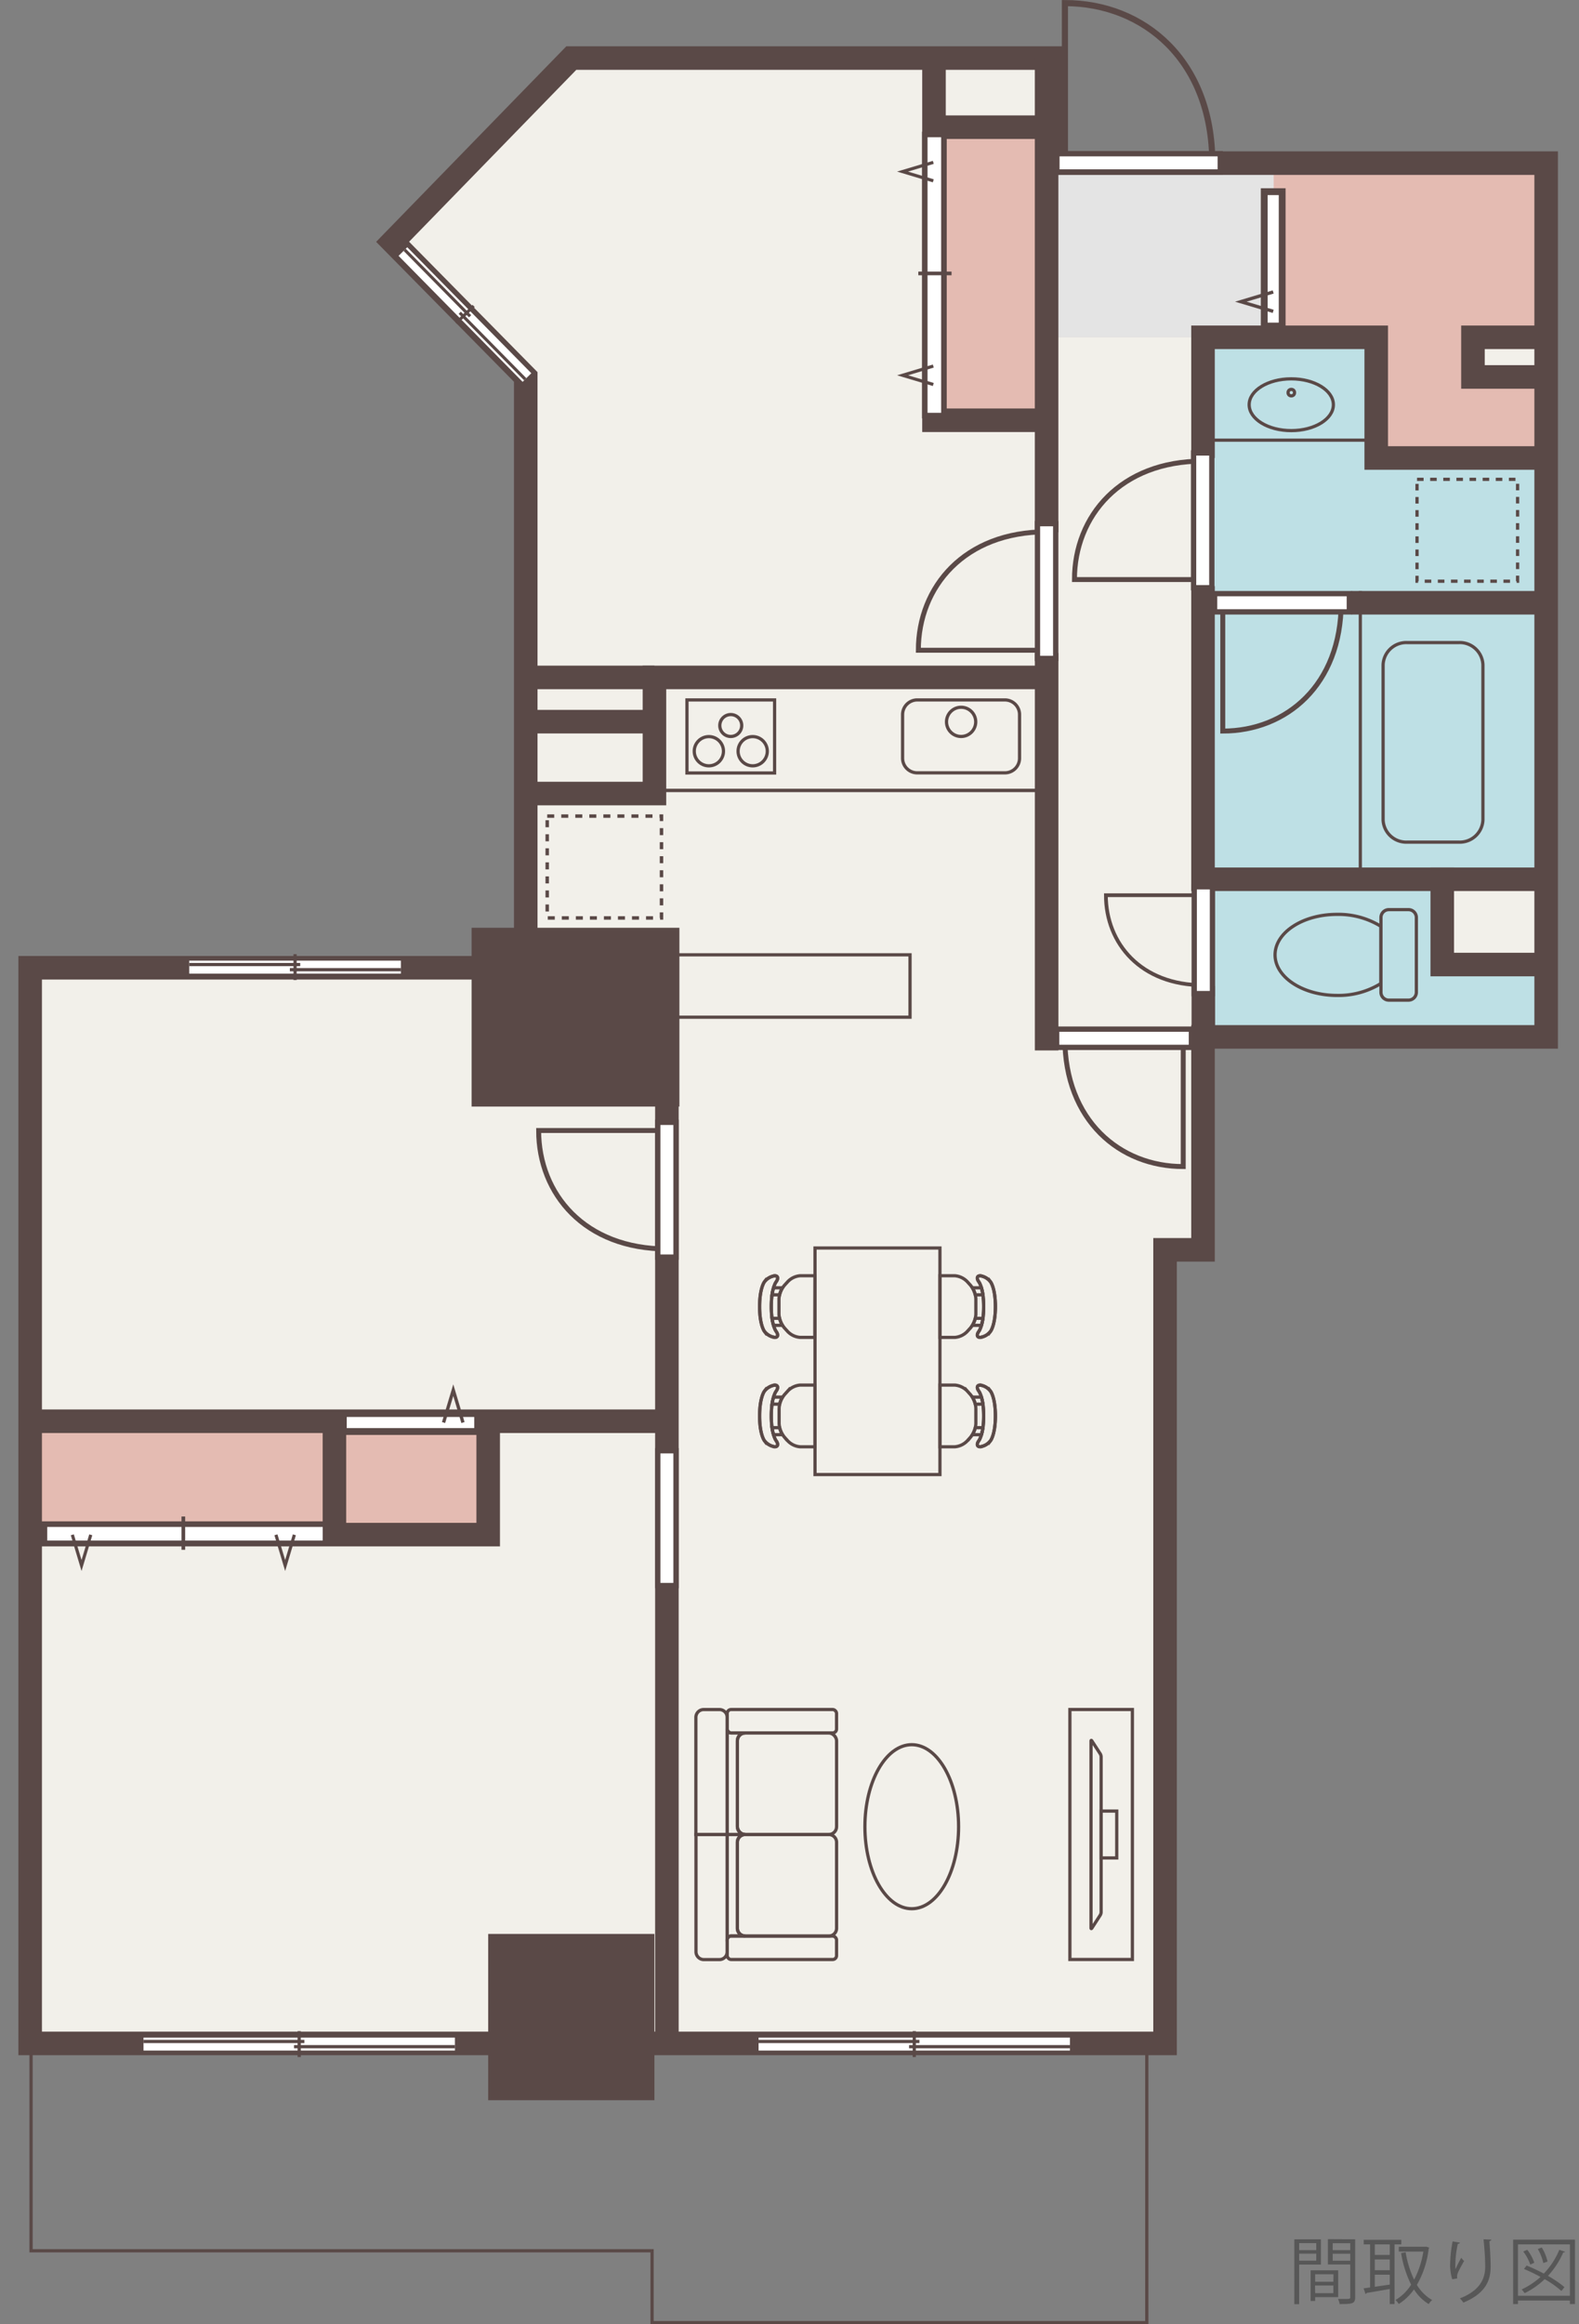 <svg xmlns="http://www.w3.org/2000/svg" viewBox="0 0 450 662.13"><rect x="0" y="0" width="450" height="662.13" fill="#808080" stroke="none"/><defs><style>.cls-1{fill:#f2f0ea;}.cls-2{fill:#e4bbb2;}.cls-3{fill:#bee0e5;}.cls-4{fill:#e4e4e4;}.cls-10,.cls-11,.cls-12,.cls-13,.cls-14,.cls-15,.cls-16,.cls-17,.cls-18,.cls-19,.cls-20,.cls-21,.cls-22,.cls-23,.cls-24,.cls-25,.cls-5,.cls-6,.cls-7,.cls-8{fill:none;}.cls-10,.cls-13,.cls-14,.cls-15,.cls-17,.cls-18,.cls-19,.cls-21,.cls-22,.cls-24,.cls-5,.cls-6,.cls-7,.cls-8{stroke:#5a4947;}.cls-5{stroke-width:0.92px;}.cls-6{stroke-width:0.93px;stroke-dasharray:1.87;}.cls-7{stroke-width:0.99px;stroke-dasharray:2;}.cls-8{stroke-width:0.97px;}.cls-9{fill:#5a4947;}.cls-10{stroke-width:6.71px;}.cls-11,.cls-12,.cls-16,.cls-20,.cls-23{stroke:#fff;}.cls-11,.cls-16{stroke-width:3.69px;}.cls-12{stroke-width:3.49px;}.cls-13{stroke-width:0.87px;}.cls-14{stroke-width:1.41px;}.cls-15,.cls-16,.cls-19,.cls-20,.cls-23{stroke-linecap:square;}.cls-15{stroke-width:6.71px;}.cls-17{stroke-width:1.07px;}.cls-18{stroke-width:1.75px;}.cls-19{stroke-width:7.06px;}.cls-20{stroke-width:3.88px;}.cls-21{stroke-width:0.9px;}.cls-22{stroke-width:1.05px;}.cls-23{stroke-width:3.17px;}.cls-24{stroke-width:0.95px;}.cls-26{fill:#575757;}</style></defs><g id="レイヤー_2" data-name="レイヤー 2"><g id="線"><polygon class="cls-1" points="438.78 46.37 341.66 46.37 328.63 46.37 298.27 46.37 298.27 16.77 162.82 16.54 111.89 68.88 149.79 109.86 149.79 276.74 8.26 276.74 8.26 582.3 331.59 582.3 331.59 355.5 341.66 355.5 341.66 296.28 438.78 296.28 438.78 46.37"/><rect class="cls-2" x="6.48" y="405.24" width="132.65" height="31.98"/><rect class="cls-2" x="265.86" y="35.71" width="31.98" height="84.09"/><polygon class="cls-3" points="390.22 130.47 390.22 96.12 342.85 96.12 342.85 130.47 342.85 260.75 342.85 295.09 443.52 295.09 443.52 130.47 390.22 130.47"/><polygon class="cls-2" points="390.22 46.37 297.84 46.37 297.84 96.12 390.22 96.12 390.22 130.47 441.15 130.47 441.15 96.12 441.15 46.37 390.22 46.37"/><rect class="cls-4" x="300.21" y="46.37" width="62.77" height="49.74"/><rect class="cls-1" x="419.83" y="96.12" width="21.32" height="10.66"/><rect class="cls-1" x="411.54" y="252.45" width="29.61" height="22.5"/><path class="cls-5" d="M267.88,363.42h4.23a5.53,5.53,0,0,1,3.5,1.64l1,1.1a6.68,6.68,0,0,1,1.5,3.85v4.39a6.63,6.63,0,0,1-1.5,3.85l-1,1.1a5.48,5.48,0,0,1-3.5,1.64h-4.23Z"/><path class="cls-5" d="M279.7,366.86h-2.58a7.55,7.55,0,0,1,.83,2h2.18A14,14,0,0,0,279.7,366.86Z"/><path class="cls-5" d="M279.33,381c-.92,0-1.07-.79-.33-1.77,0,0,1.34-1.79,1.34-7s-1.34-7-1.34-7c-.74-1-.59-1.78.33-1.78a4.43,4.43,0,0,1,3,1.78s1.35,1.79,1.35,7-1.35,7-1.35,7A4.46,4.46,0,0,1,279.33,381Z"/><path class="cls-5" d="M279.7,377.55h-2.58a7.41,7.41,0,0,0,.83-2h2.18A13.69,13.69,0,0,1,279.7,377.55Z"/><path class="cls-5" d="M279.33,363.42c-.92,0-1.07.79-.33,1.78,0,0,1.34,1.79,1.34,7s-1.34,7-1.34,7c-.74,1-.59,1.77.33,1.77a4.46,4.46,0,0,0,3-1.77s1.35-1.79,1.35-7-1.35-7-1.35-7A4.43,4.43,0,0,0,279.33,363.42Z"/><path class="cls-5" d="M267.88,412.15h4.23a5.53,5.53,0,0,0,3.5-1.64l1-1.11a6.63,6.63,0,0,0,1.5-3.84v-4.4a6.63,6.63,0,0,0-1.5-3.84l-1-1.11a5.53,5.53,0,0,0-3.5-1.64h-4.23Z"/><path class="cls-5" d="M279.7,408.7h-2.58a7.48,7.48,0,0,0,.83-2h2.18A13.52,13.52,0,0,1,279.7,408.7Z"/><path class="cls-5" d="M279.33,394.57c-.92,0-1.07.8-.33,1.78,0,0,1.34,1.79,1.34,7s-1.34,7-1.34,7c-.74,1-.59,1.78.33,1.78a4.47,4.47,0,0,0,3-1.78s1.35-1.79,1.35-7-1.35-7-1.35-7A4.47,4.47,0,0,0,279.33,394.57Z"/><path class="cls-5" d="M279.7,398h-2.58a7.48,7.48,0,0,1,.83,2h2.18A13.52,13.52,0,0,0,279.7,398Z"/><path class="cls-5" d="M279.33,412.15c-.92,0-1.07-.8-.33-1.78,0,0,1.34-1.79,1.34-7s-1.34-7-1.34-7c-.74-1-.59-1.78.33-1.78a4.47,4.47,0,0,1,3,1.78s1.35,1.79,1.35,7-1.35,7-1.35,7A4.47,4.47,0,0,1,279.33,412.15Z"/><path class="cls-5" d="M232.27,363.42h-4.22a5.48,5.48,0,0,0-3.5,1.64l-1,1.1A6.63,6.63,0,0,0,222,370v4.39a6.58,6.58,0,0,0,1.51,3.85l1,1.1a5.43,5.43,0,0,0,3.5,1.64h4.22Z"/><path class="cls-5" d="M220.45,366.86H223a7.55,7.55,0,0,0-.83,2H220A12.87,12.87,0,0,1,220.45,366.86Z"/><path class="cls-5" d="M220.82,381c.92,0,1.07-.79.33-1.77,0,0-1.34-1.79-1.34-7s1.34-7,1.34-7c.74-1,.59-1.78-.33-1.78a4.49,4.49,0,0,0-3,1.78s-1.34,1.79-1.34,7,1.34,7,1.34,7A4.52,4.52,0,0,0,220.82,381Z"/><path class="cls-5" d="M220.45,377.55H223a7.41,7.41,0,0,1-.83-2H220A12.63,12.63,0,0,0,220.45,377.55Z"/><path class="cls-5" d="M220.82,363.42c.92,0,1.07.79.33,1.78,0,0-1.34,1.79-1.34,7s1.34,7,1.34,7c.74,1,.59,1.77-.33,1.77a4.52,4.52,0,0,1-3-1.77s-1.34-1.79-1.34-7,1.34-7,1.34-7A4.49,4.49,0,0,1,220.82,363.42Z"/><path class="cls-5" d="M232.27,412.15h-4.22a5.48,5.48,0,0,1-3.5-1.64l-1-1.11a6.57,6.57,0,0,1-1.51-3.84v-4.4a6.57,6.57,0,0,1,1.51-3.84l1-1.11a5.48,5.48,0,0,1,3.5-1.64h4.22Z"/><path class="cls-5" d="M220.45,408.7H223a7.48,7.48,0,0,1-.83-2H220A12.47,12.47,0,0,0,220.45,408.7Z"/><path class="cls-5" d="M220.82,394.57c.92,0,1.07.8.33,1.78,0,0-1.34,1.79-1.34,7s1.34,7,1.34,7c.74,1,.59,1.78-.33,1.78a4.53,4.53,0,0,1-3-1.78s-1.34-1.79-1.34-7,1.34-7,1.34-7A4.53,4.53,0,0,1,220.82,394.57Z"/><path class="cls-5" d="M220.45,398H223a7.48,7.48,0,0,0-.83,2H220A12.47,12.47,0,0,1,220.45,398Z"/><path class="cls-5" d="M220.82,412.15c.92,0,1.07-.8.33-1.78,0,0-1.34-1.79-1.34-7s1.34-7,1.34-7c.74-1,.59-1.78-.33-1.78a4.53,4.53,0,0,0-3,1.78s-1.34,1.79-1.34,7,1.34,7,1.34,7A4.53,4.53,0,0,0,220.82,412.15Z"/><rect class="cls-5" x="232.27" y="355.52" width="35.6" height="64.54"/><path class="cls-5" d="M259.84,543.74c-7.37,0-13.35-10.46-13.35-23.37s6-23.36,13.35-23.36,13.35,10.46,13.35,23.36S267.21,543.74,259.84,543.74Z"/><path class="cls-5" d="M212.36,522.6h-5.11v30a1.12,1.12,0,0,1,1.12-1.11h4a2.23,2.23,0,0,1-2.22-2.22V524.83A2.23,2.23,0,0,1,212.36,522.6Z"/><path class="cls-5" d="M212.36,522.6h23.83a2.23,2.23,0,0,1,2.23,2.23V549.3a2.23,2.23,0,0,1-2.23,2.23H212.36a2.23,2.23,0,0,1-2.23-2.23V524.82A2.22,2.22,0,0,1,212.36,522.6Z"/><rect class="cls-5" x="207.25" y="551.53" width="31.16" height="6.68" rx="1.11"/><path class="cls-5" d="M207.25,522.6V556a2.24,2.24,0,0,1-2.22,2.23h-4.46a2.24,2.24,0,0,1-2.22-2.23V522.6Z"/><path class="cls-5" d="M212.36,522.6h-5.11V492.55a1.12,1.12,0,0,0,1.12,1.12h4a2.23,2.23,0,0,0-2.22,2.22v24.48A2.23,2.23,0,0,0,212.36,522.6Z"/><rect class="cls-5" x="210.14" y="493.67" width="28.28" height="28.93" rx="2.23"/><rect class="cls-5" x="207.25" y="486.99" width="31.16" height="6.67" rx="1.11"/><path class="cls-5" d="M207.25,522.6V489.22A2.23,2.23,0,0,0,205,487h-4.46a2.23,2.23,0,0,0-2.22,2.23V522.6Z"/><rect class="cls-5" x="304.91" y="486.99" width="17.81" height="71.21"/><path class="cls-5" d="M311.17,549.27c-.13.2-.24.17-.24-.07V496c0-.25.11-.28.24-.07l2.4,3.7a1.81,1.81,0,0,1,.24.82v44.29a1.77,1.77,0,0,1-.24.81Z"/><rect class="cls-5" x="313.81" y="515.92" width="4.45" height="13.35"/><path class="cls-5" d="M422.62,189.37a6.6,6.6,0,0,0-6.82-6.32H401a6.61,6.61,0,0,0-6.83,6.32v44.21A6.61,6.61,0,0,0,401,239.9H415.8a6.6,6.6,0,0,0,6.82-6.32Z"/><line class="cls-5" x1="387.68" y1="253.17" x2="387.68" y2="168.36"/><path class="cls-5" d="M395.81,284.91a2.25,2.25,0,0,1-2.25-2.24v-21.3a2.25,2.25,0,0,1,2.25-2.24h5.59a2.25,2.25,0,0,1,2.25,2.24v21.3a2.25,2.25,0,0,1-2.25,2.24Z"/><path class="cls-5" d="M381.06,283.57a23,23,0,0,0,12.47-3.39l0-16.3a23,23,0,0,0-12.51-3.4c-9.74,0-17.64,5.17-17.64,11.54S371.32,283.57,381.06,283.57Z"/><rect class="cls-5" x="342.42" y="96.12" width="51.18" height="29.27"/><path class="cls-5" d="M380,115.29c0-4.07-5.37-7.37-12-7.37s-12,3.3-12,7.37,5.36,7.38,12,7.38S380,119.37,380,115.29Z"/><circle class="cls-5" cx="368.01" cy="111.85" r="0.92"/><rect class="cls-6" x="403.84" y="136.55" width="28.66" height="29.02"/><rect class="cls-7" x="155.95" y="232.48" width="32.57" height="29.02"/><rect class="cls-8" x="186.51" y="193.24" width="113.27" height="31.93"/><path class="cls-5" d="M290.56,203.55a4.18,4.18,0,0,0-4.17-4.16h-25a4.18,4.18,0,0,0-4.16,4.16V216a4.17,4.17,0,0,0,4.16,4.16h25a4.17,4.17,0,0,0,4.17-4.16Z"/><path class="cls-5" d="M278.07,205.64a4.16,4.16,0,1,0-4.17,4.16A4.17,4.17,0,0,0,278.07,205.64Z"/><rect class="cls-5" x="195.78" y="199.39" width="24.97" height="20.81"/><path class="cls-5" d="M218.67,214a4.16,4.16,0,1,0-4.16,4.16A4.16,4.16,0,0,0,218.67,214Z"/><path class="cls-5" d="M206.18,214a4.16,4.16,0,1,0-4.16,4.16A4.16,4.16,0,0,0,206.18,214Z"/><path class="cls-5" d="M211.38,206.68a3.12,3.12,0,1,0-3.12,3.12A3.13,3.13,0,0,0,211.38,206.68Z"/><rect class="cls-5" x="185.92" y="272" width="73.43" height="17.77"/><polyline class="cls-5" points="8.85 579.34 8.85 641.18 185.83 641.18 185.83 661.66 326.83 661.66 326.83 579.34"/><rect class="cls-9" x="134.4" y="264.3" width="59.22" height="50.93"/><rect class="cls-9" x="139.13" y="550.92" width="47.37" height="47.37"/><polyline class="cls-10" points="300.06 49.62 300.06 16.54 162.82 16.54 111.89 68.88 149.83 107.38 149.83 272.54"/><polyline class="cls-10" points="139.13 275.69 8.6 275.69 8.6 582.11 332.03 582.11 332.03 356.04 342.85 356.04 342.85 295.38 440.64 295.38 440.64 46.47 300.06 46.47"/><polyline class="cls-10" points="266.18 16.54 266.18 119.72 300.06 119.72"/><line class="cls-10" x1="298.27" y1="151.64" x2="298.27" y2="16.77"/><line class="cls-10" x1="342.94" y1="295.09" x2="342.94" y2="280.88"/><line class="cls-10" x1="298.28" y1="299.24" x2="298.28" y2="186.04"/><polyline class="cls-10" points="300.06 192.98 186.51 192.98 186.51 226.06 149.83 226.06"/><line class="cls-10" x1="149.83" y1="205.58" x2="186.51" y2="205.58"/><line class="cls-10" x1="149.83" y1="192.98" x2="186.51" y2="192.98"/><line class="cls-10" x1="190.06" y1="297.46" x2="190.06" y2="582.11"/><line class="cls-10" x1="190.06" y1="404.87" x2="8.6" y2="404.87"/><polyline class="cls-10" points="6.48 437.17 139.13 437.17 139.13 404.87"/><line class="cls-10" x1="95.31" y1="437.17" x2="95.31" y2="404.87"/><polyline class="cls-10" points="342.85 130.47 342.85 96.09 392.21 96.09 392.21 130.47 437.6 130.47"/><polyline class="cls-10" points="342.85 166.97 342.85 250.48 437.6 250.48"/><line class="cls-10" x1="385.12" y1="171.71" x2="437.59" y2="171.71"/><polyline class="cls-10" points="437.6 96.09 419.78 96.09 419.78 107.38 437.6 107.38"/><line class="cls-11" x1="53.93" y1="275.51" x2="114.25" y2="275.51"/><line class="cls-5" x1="84.09" y1="279.19" x2="84.09" y2="271.82"/><line class="cls-5" x1="53.93" y1="274.77" x2="85.56" y2="274.77"/><line class="cls-5" x1="82.61" y1="276.24" x2="114.25" y2="276.24"/><line class="cls-12" x1="114.83" y1="71.66" x2="150.18" y2="107.55"/><line class="cls-13" x1="130.02" y1="92.05" x2="134.99" y2="87.15"/><line class="cls-13" x1="115.33" y1="71.17" x2="133.98" y2="90.1"/><line class="cls-13" x1="131.03" y1="89.1" x2="149.69" y2="108.04"/><line class="cls-11" x1="216.19" y1="582.3" x2="304.93" y2="582.3"/><line class="cls-5" x1="260.56" y1="585.99" x2="260.56" y2="578.61"/><line class="cls-5" x1="216.19" y1="581.56" x2="262.03" y2="581.56"/><line class="cls-5" x1="259.08" y1="583.04" x2="304.93" y2="583.04"/><line class="cls-11" x1="40.9" y1="582.3" x2="129.65" y2="582.3"/><line class="cls-5" x1="85.27" y1="585.99" x2="85.27" y2="578.61"/><line class="cls-5" x1="40.9" y1="581.56" x2="86.74" y2="581.56"/><line class="cls-5" x1="83.79" y1="583.04" x2="129.65" y2="583.04"/><path class="cls-14" d="M303.47,295.77c0,23.42,15.65,36.55,33.74,36.55V295.77Z"/><line class="cls-15" x1="336.94" y1="295.77" x2="303.74" y2="295.77"/><line class="cls-16" x1="336.94" y1="295.77" x2="303.74" y2="295.77"/><path class="cls-14" d="M190.06,355.79c-23.42,0-36.55-15.65-36.55-33.74h36.55Z"/><line class="cls-15" x1="190.06" y1="322.32" x2="190.06" y2="355.52"/><line class="cls-16" x1="190.06" y1="322.32" x2="190.06" y2="355.52"/><line class="cls-15" x1="190.06" y1="415.88" x2="190.06" y2="449.08"/><line class="cls-16" x1="190.06" y1="415.88" x2="190.06" y2="449.08"/><path class="cls-17" d="M342.94,280.65c-17.8,0-27.77-11.89-27.77-25.63h27.77Z"/><line class="cls-15" x1="342.94" y1="255.22" x2="342.94" y2="280.45"/><line class="cls-16" x1="342.94" y1="255.22" x2="342.94" y2="280.45"/><path class="cls-14" d="M298.27,151.5c-23.42,0-36.55,15.65-36.55,33.74h36.55Z"/><line class="cls-15" x1="298.27" y1="184.97" x2="298.27" y2="151.77"/><line class="cls-16" x1="298.27" y1="184.97" x2="298.27" y2="151.77"/><path class="cls-14" d="M342.76,131.36c-23.42,0-36.55,15.65-36.55,33.74h36.55Z"/><line class="cls-15" x1="342.76" y1="164.83" x2="342.76" y2="131.63"/><line class="cls-16" x1="342.76" y1="164.83" x2="342.76" y2="131.63"/><path class="cls-18" d="M345.49,46.39c0-29.16-19.48-45.51-42-45.51V46.39Z"/><line class="cls-15" x1="303.81" y1="46.39" x2="345.16" y2="46.39"/><line class="cls-16" x1="303.81" y1="46.39" x2="345.16" y2="46.39"/><path class="cls-14" d="M382.22,171.71c0,23.42-15.65,36.55-33.74,36.55V171.71Z"/><line class="cls-15" x1="348.75" y1="171.71" x2="381.95" y2="171.71"/><line class="cls-16" x1="348.75" y1="171.71" x2="381.95" y2="171.71"/><line class="cls-10" x1="266.18" y1="36.23" x2="298.27" y2="36.23"/><line class="cls-19" x1="15.4" y1="436.92" x2="90.02" y2="436.92"/><line class="cls-20" x1="15.4" y1="436.92" x2="90.02" y2="436.92"/><polyline class="cls-21" points="78.64 437.22 81.27 445.97 83.89 437.22"/><polyline class="cls-21" points="25.87 437.22 23.24 445.97 20.61 437.22"/><line class="cls-22" x1="52.25" y1="441.49" x2="52.25" y2="432.01"/><line class="cls-19" x1="266.28" y1="41.04" x2="266.28" y2="115.66"/><line class="cls-20" x1="266.28" y1="41.04" x2="266.28" y2="115.66"/><polyline class="cls-21" points="265.98 104.28 257.22 106.91 265.98 109.53"/><polyline class="cls-21" points="265.98 51.51 257.22 48.88 265.98 46.25"/><line class="cls-22" x1="261.71" y1="77.89" x2="271.18" y2="77.89"/><line class="cls-19" x1="133.57" y1="405.24" x2="100.4" y2="405.24"/><line class="cls-23" x1="133.57" y1="405.24" x2="100.4" y2="405.24"/><polyline class="cls-24" points="126.41 405.24 129.18 396.02 131.94 405.24"/><line class="cls-19" x1="362.85" y1="90.32" x2="362.85" y2="57.16"/><line class="cls-23" x1="362.85" y1="90.32" x2="362.85" y2="57.16"/><polyline class="cls-24" points="362.85 83.17 353.63 85.94 362.85 88.7"/><polyline class="cls-15" points="411.03 250.48 411.03 274.77 437.6 274.77"/><rect class="cls-25" y="0.88" width="450" height="660.79"/><path class="cls-26" d="M376.45,645.11h-6.21v11.28h-1.37V637.92h7.58ZM375.12,639h-4.88V641h4.88Zm-4.88,5h4.88v-2h-4.88Zm11.13,10.38h-6.56v1.1h-1.29v-8.73h7.85Zm-1.33-6.5h-5.23V650H380Zm-5.23,5.37H380v-2.18h-5.23Zm11.4-15.34v16.51c0,1.86-.81,1.94-4.42,1.94a4.9,4.9,0,0,0-.48-1.46c.67,0,1.34,0,1.86,0,1.52,0,1.64,0,1.64-.52v-9.3h-6.37v-7.21Zm-1.4,1.11h-5V641h5Zm-5,5h5v-2h-5Z"/><path class="cls-26" d="M399.36,639.36h-1.94v17h-1.35v-4.29c-2.5.43-5,.87-6.61,1.12a.36.36,0,0,1-.31.29l-.54-1.6c.54-.06,1.17-.15,1.85-.25V639.36h-1.81v-1.31h10.71Zm-3.29,3v-3H391.8v3Zm0,4.36v-3.06H391.8v3.06ZM391.8,648v3.44c1.33-.19,2.81-.42,4.27-.62V648Zm14.65-8,.87.29a.61.61,0,0,1-.16.27,26.62,26.62,0,0,1-3.36,10.34,12.07,12.07,0,0,0,4.36,4.31,5,5,0,0,0-1,1.15,12.84,12.84,0,0,1-4.19-4.17,15.35,15.35,0,0,1-4.34,4.15,5.82,5.82,0,0,0-.93-1.13,13.6,13.6,0,0,0,4.46-4.37,31.63,31.63,0,0,1-2.86-9l1.29-.25a29.28,29.28,0,0,0,2.42,7.82,26.07,26.07,0,0,0,2.63-8h-7v-1.38h7.55Z"/><path class="cls-26" d="M413.87,649.3a14.11,14.11,0,0,1-.6-3.92,37.13,37.13,0,0,1,.71-6.87l2.08.35c-.08.27-.33.33-.6.36a30.16,30.16,0,0,0-.71,6.06,8.73,8.73,0,0,0,.06,1.13,34.6,34.6,0,0,1,1.63-3.23,8,8,0,0,0,.81.91c-1.54,2.77-2,3.57-2,4.44a2.37,2.37,0,0,0,.06.52ZM425,638c0,.25-.18.35-.54.45.15,1.82.36,4.84.36,7.24,0,4-1.48,7.65-7.76,10.25a11.52,11.52,0,0,0-1-1.21c5.69-2.17,7.21-5.61,7.21-9,0-2.57-.25-5.59-.48-7.82Z"/><path class="cls-26" d="M431.23,638h17.62v18.36h-1.44v-1h-14.8v1h-1.38Zm1.38,16h14.8V639.36h-14.8Zm2.46-8.61a47.37,47.37,0,0,1,4.9,2.29,22,22,0,0,0,4.42-6.77l1.62.54c-.06.14-.23.23-.5.21a23.94,23.94,0,0,1-4.35,6.67,29.08,29.08,0,0,1,4.69,3.21l-.86,1.1a28.27,28.27,0,0,0-4.77-3.38,22.85,22.85,0,0,1-5.71,4,7.13,7.13,0,0,0-.86-1.06,22,22,0,0,0,5.38-3.56,48.16,48.16,0,0,0-4.71-2.28Zm.19-4.48a12.89,12.89,0,0,1,2,3.68l-1.15.53a13.26,13.26,0,0,0-2-3.74Zm4.13-.67a13.34,13.34,0,0,1,1.64,4l-1.19.44a14.36,14.36,0,0,0-1.58-4Z"/></g></g></svg>